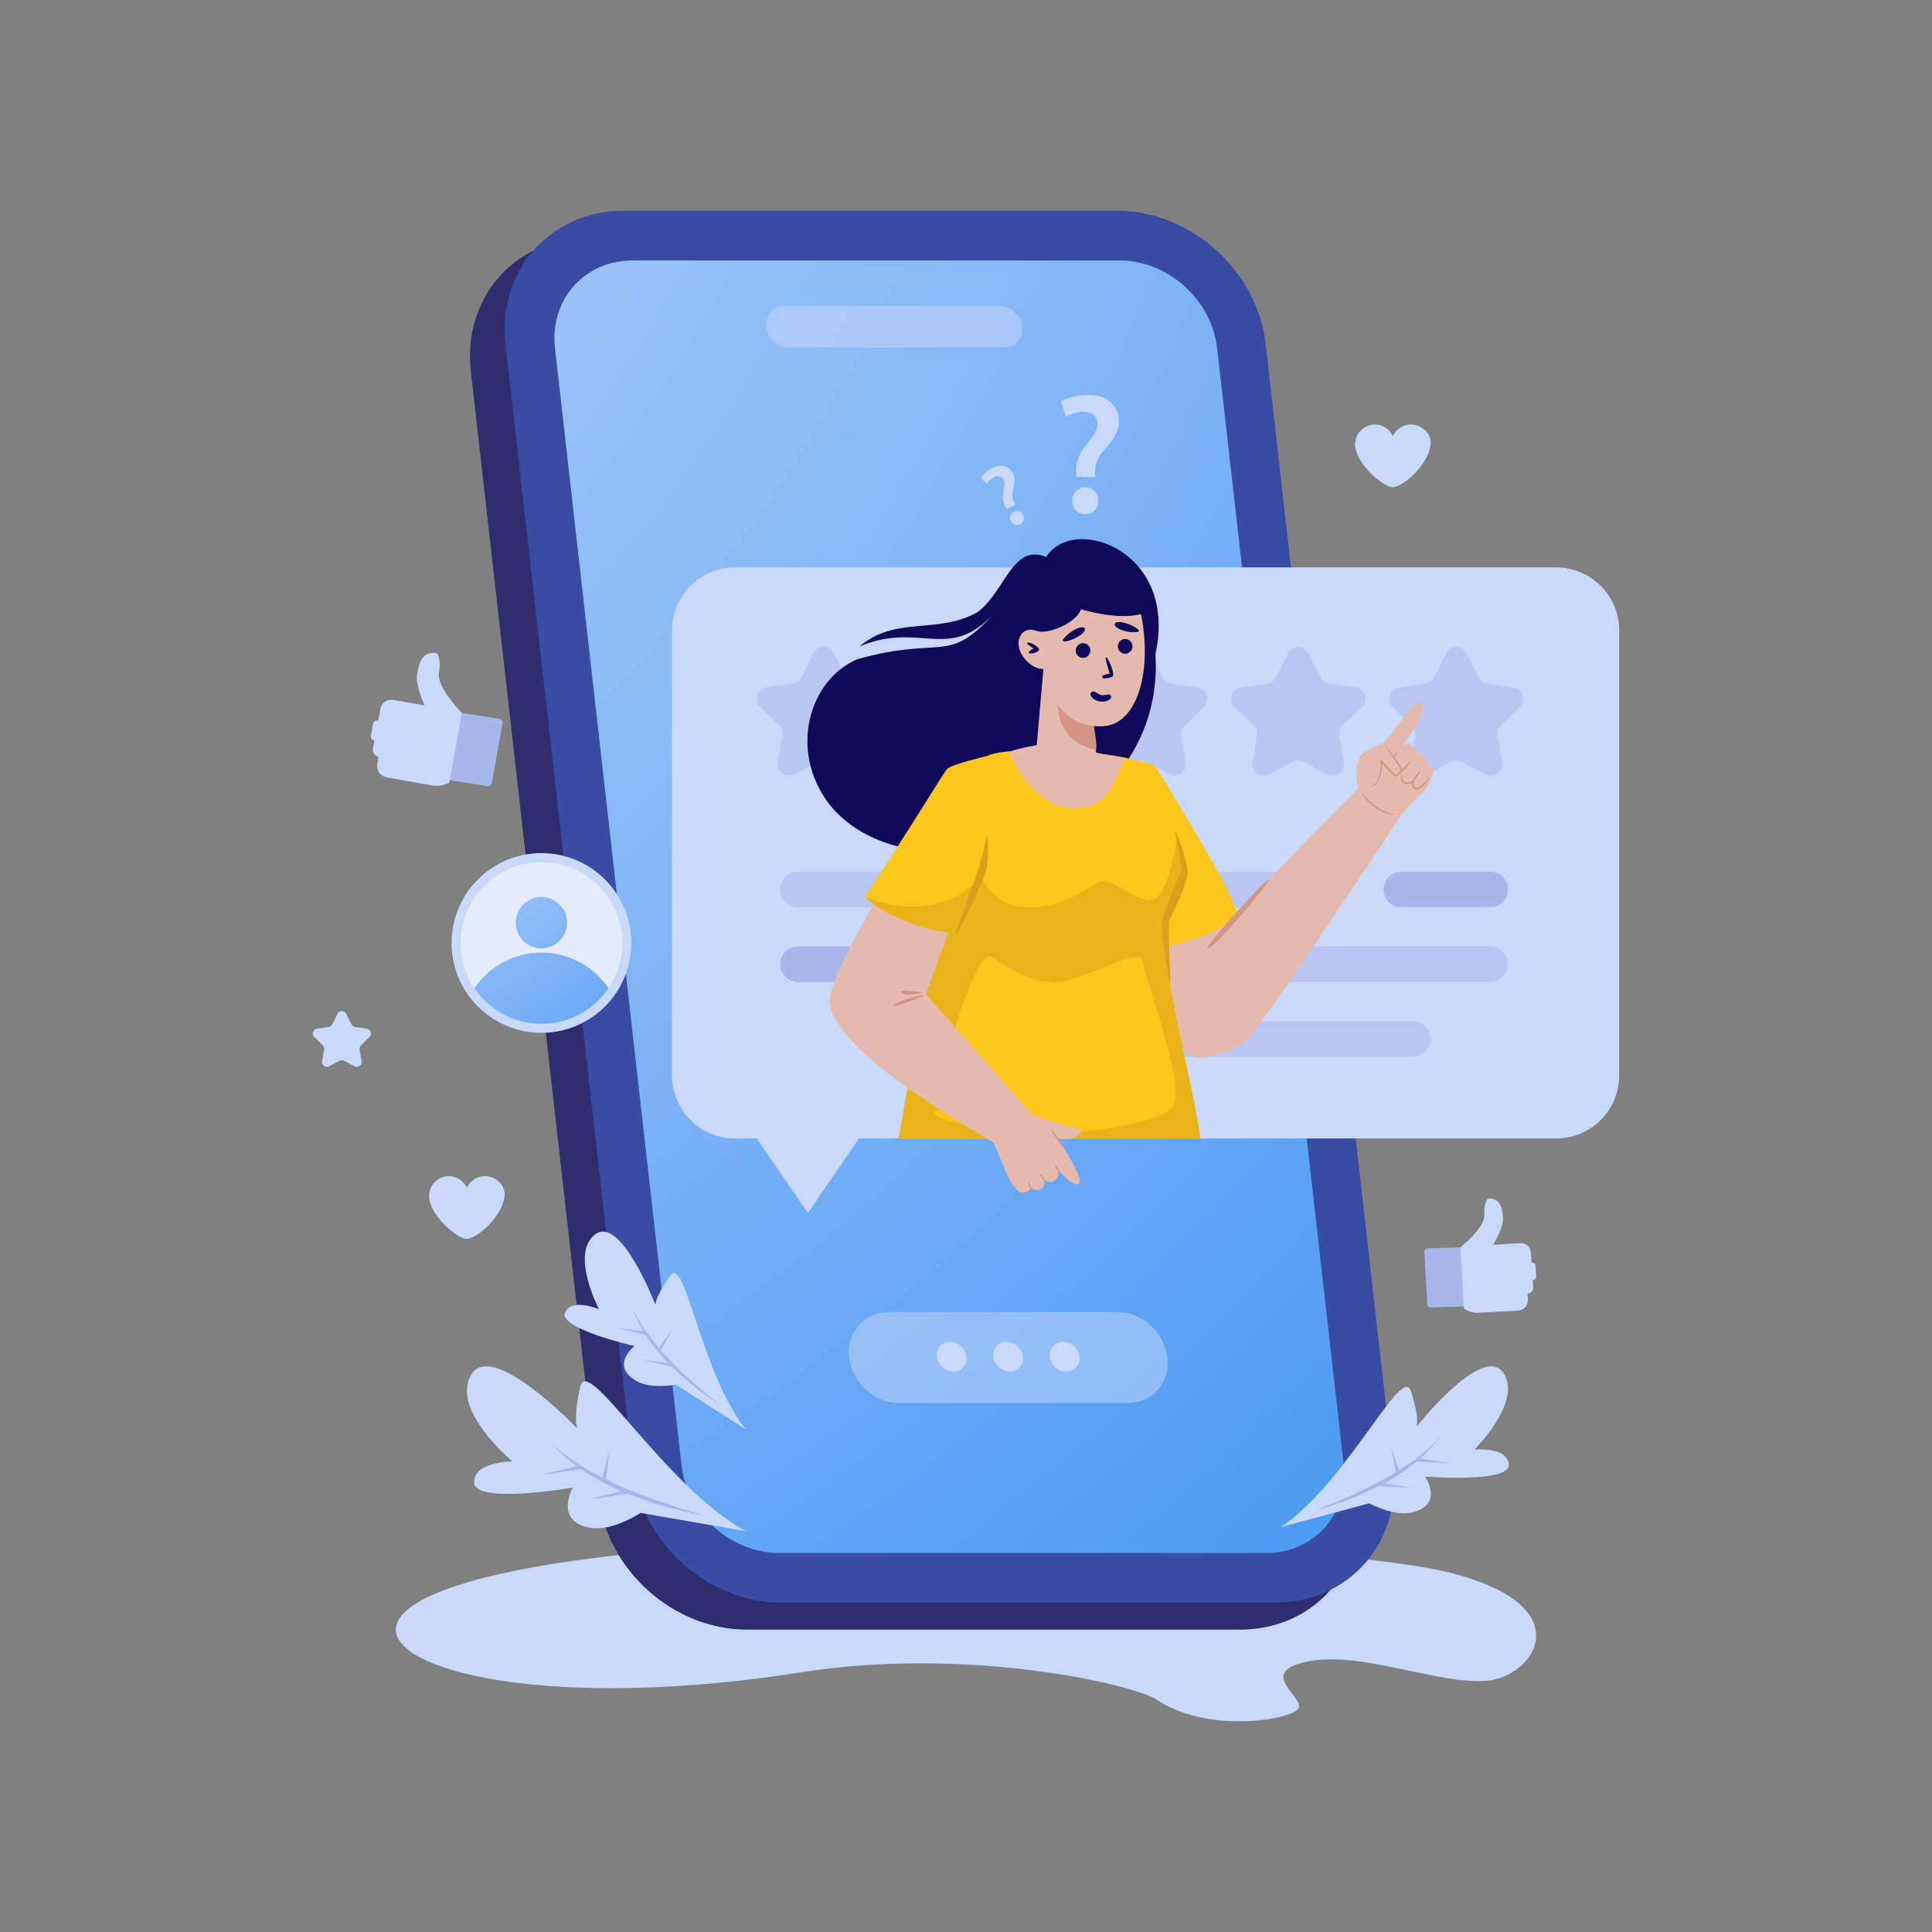 <?xml version="1.0" encoding="utf-8"?>
<svg xmlns="http://www.w3.org/2000/svg" enable-background="new 0 0 3000 3000" viewBox="0 0 3000 3000">
  <rect x="0" y="0" width="3000" height="3000" fill="#808080" stroke="none"/>
  <path d="M677.186,2474.113c-194.152,81.347,83.245,198.722,566.924,122.657&#xD;&#xA;	c262.082-41.216,518.422,20.064,550.91,41.905c78.337,52.659,200.962,32.912,219.471,16.456&#xD;&#xA;	c18.509-16.456-68.194-57.994,15.647-75.074c83.841-17.081,204.119,36.377,278.729,29.795&#xD;&#xA;	c74.61-6.583,149.299-117.187-60.694-168.651C2038.179,2389.736,975.683,2349.046,677.186,2474.113z" fill="#C8D9FB"/>
  <g>
    <g>
      <path d="M1680.592,368.995H915.005c-114.442,0-196.871,92.961-183.88,207.602l197.904,1746.496&#xD;&#xA;			c12.99,114.636,116.464,207.4,230.906,207.4h765.587c114.442,0,196.893-92.763,183.904-207.4L1911.521,576.597&#xD;&#xA;			C1898.531,461.956,1795.034,368.995,1680.592,368.995z" fill="#2F2D70"/>
      <path d="M1734.481,327.164H968.893c-114.442,0-196.871,92.961-183.88,207.602l197.904,1746.496&#xD;&#xA;			c12.99,114.636,116.464,207.4,230.906,207.4h765.587c114.442,0,196.893-92.763,183.904-207.4L1965.41,534.766&#xD;&#xA;			C1952.42,420.125,1848.922,327.164,1734.481,327.164z" fill="#394CA4"/>
      <radialGradient cx="-691.622" cy="-542.332" gradientUnits="userSpaceOnUse" id="a" r="4338.785">
        <stop offset="0" stop-color="#c8d9fb"/>
        <stop offset=".138" stop-color="#bed4fa"/>
        <stop offset=".372" stop-color="#a3c6f9"/>
        <stop offset=".676" stop-color="#77b0f6"/>
        <stop offset="1" stop-color="#4094f2"/>
      </radialGradient>
      <path d="M1738.276,404.398h-121.659c-9.199,0-503.132,0-512.329,0H982.627&#xD;&#xA;			c-75.274,0-129.383,61.025-120.853,136.299l196.548,1734.538c8.53,75.275,76.469,136.299,151.743,136.299h755.649&#xD;&#xA;			c75.277,0,129.384-61.023,120.855-136.299L1890.02,540.696C1881.491,465.423,1813.553,404.398,1738.276,404.398z" fill="url(#a)"/>
    </g>
    <g>
      <path d="M1396.568,2178.679h354.129c38.624,0,66.394-31.327,62.018-69.948l-0.162-1.435&#xD;&#xA;			c-4.378-38.636-39.247-69.947-77.87-69.947h-354.129c-38.627,0-66.399,31.311-62.021,69.947l0.162,1.435&#xD;&#xA;			C1323.071,2147.352,1357.941,2178.679,1396.568,2178.679z" fill="#C8D9FB" opacity=".5"/>
      <path d="M1225.437,539.778h333.797c17.619,0,30.287-14.291,28.291-31.908l-0.074-0.655&#xD;&#xA;			c-1.997-17.625-17.903-31.908-35.522-31.908h-333.797c-17.62,0-30.289,14.283-28.292,31.908l0.074,0.655&#xD;&#xA;			C1191.91,525.488,1207.817,539.778,1225.437,539.778z" fill="#C8D9FB" opacity=".5"/>
      <g>
        <path d="M1500.817,2106.664c1.443,12.733-7.709,23.054-20.442,23.054s-24.224-10.322-25.667-23.054&#xD;&#xA;				c-1.443-12.733,7.709-23.055,20.442-23.055S1499.375,2093.93,1500.817,2106.664z" fill="#C8D9FB"/>
        <path d="M1588.525,2106.664c1.443,12.733-7.71,23.054-20.443,23.054s-24.224-10.322-25.667-23.054&#xD;&#xA;				c-1.443-12.733,7.709-23.055,20.442-23.055C1575.591,2083.608,1587.082,2093.93,1588.525,2106.664z" fill="#C8D9FB"/>
        <path d="M1676.233,2106.664c1.443,12.733-7.709,23.054-20.442,23.054c-12.733,0-24.224-10.322-25.668-23.054&#xD;&#xA;				c-1.443-12.733,7.71-23.055,20.443-23.055S1674.79,2093.93,1676.233,2106.664z" fill="#C8D9FB"/>
      </g>
    </g>
  </g>
  <g>
    <polygon fill="#C8D9FB" points="1349.059 1745.453 1254.517 1883.721 1158.375 1743.113"/>
    <g>
      <path d="M2416.211,881.045H1141.522c-54.157,0-98.06,43.904-98.06,98.061v690.673&#xD;&#xA;			c0,54.155,43.903,98.059,98.06,98.059h1274.689c54.157,0,98.06-43.904,98.06-98.059V979.106&#xD;&#xA;			C2514.271,924.948,2470.369,881.045,2416.211,881.045z" fill="#C8D9FB"/>
    </g>
    <g>
      <g opacity=".5">
        <path d="M1377.922,1097.595c10.453-10.19,4.685-27.944-9.76-30.041l-41.572-6.041&#xD;&#xA;				c-5.736-0.835-10.696-4.436-13.26-9.635l-18.591-37.67c-6.46-13.091-25.126-13.091-31.586,0l-18.591,37.67&#xD;&#xA;				c-2.565,5.199-7.524,8.8-13.26,9.635l-41.572,6.041c-14.445,2.097-20.213,19.851-9.76,30.041l30.081,29.322&#xD;&#xA;				c4.151,4.045,6.046,9.874,5.065,15.589l-7.101,41.401c-2.468,14.389,12.634,25.361,25.554,18.567l37.182-19.547&#xD;&#xA;				c5.131-2.698,11.26-2.698,16.391,0l37.183,19.547c12.92,6.794,28.021-4.178,25.553-18.567l-7.101-41.401&#xD;&#xA;				c-0.979-5.715,0.914-11.544,5.065-15.589L1377.922,1097.595z" fill="#A7B7EA"/>
        <path d="M1623.566,1097.595c10.453-10.19,4.685-27.944-9.76-30.041l-41.572-6.041&#xD;&#xA;				c-5.736-0.835-10.696-4.436-13.261-9.635l-18.591-37.67c-6.461-13.091-25.127-13.091-31.587,0l-18.591,37.67&#xD;&#xA;				c-2.565,5.199-7.524,8.8-13.26,9.635l-41.572,6.041c-14.445,2.097-20.213,19.851-9.76,30.041l30.081,29.322&#xD;&#xA;				c4.151,4.045,6.046,9.874,5.065,15.589l-7.101,41.401c-2.468,14.389,12.634,25.361,25.554,18.567l37.182-19.547&#xD;&#xA;				c5.131-2.698,11.26-2.698,16.391,0l37.183,19.547c12.92,6.794,28.021-4.178,25.553-18.567l-7.101-41.401&#xD;&#xA;				c-0.979-5.715,0.915-11.544,5.066-15.589L1623.566,1097.595z" fill="#A7B7EA"/>
        <path d="M1869.21,1097.595c10.453-10.19,4.685-27.944-9.76-30.041l-41.572-6.041&#xD;&#xA;				c-5.736-0.835-10.695-4.436-13.26-9.635l-18.591-37.67c-6.46-13.091-25.127-13.091-31.587,0l-18.591,37.67&#xD;&#xA;				c-2.565,5.199-7.524,8.8-13.26,9.635l-41.571,6.041c-14.446,2.097-20.214,19.851-9.761,30.041l30.081,29.322&#xD;&#xA;				c4.151,4.045,6.046,9.874,5.065,15.589l-7.101,41.401c-2.468,14.389,12.634,25.361,25.554,18.567l37.182-19.547&#xD;&#xA;				c5.132-2.698,11.26-2.698,16.391,0l37.183,19.547c12.92,6.794,28.021-4.178,25.553-18.567l-7.101-41.401&#xD;&#xA;				c-0.98-5.715,0.914-11.544,5.065-15.589L1869.21,1097.595z" fill="#A7B7EA"/>
        <path d="M2114.854,1097.595c10.453-10.19,4.685-27.944-9.76-30.041l-41.572-6.041&#xD;&#xA;				c-5.736-0.835-10.695-4.436-13.26-9.635l-18.591-37.67c-6.46-13.091-25.127-13.091-31.587,0l-18.591,37.67&#xD;&#xA;				c-2.565,5.199-7.524,8.8-13.26,9.635l-41.572,6.041c-14.445,2.097-20.214,19.851-9.76,30.041l30.08,29.322&#xD;&#xA;				c4.151,4.045,6.046,9.874,5.065,15.589l-7.101,41.401c-2.468,14.389,12.634,25.361,25.554,18.567l37.182-19.547&#xD;&#xA;				c5.131-2.698,11.26-2.698,16.391,0l37.183,19.547c12.92,6.794,28.021-4.178,25.553-18.567l-7.101-41.401&#xD;&#xA;				c-0.98-5.715,0.914-11.544,5.065-15.589L2114.854,1097.595z" fill="#A7B7EA"/>
        <path d="M2360.498,1097.595c10.453-10.19,4.685-27.944-9.76-30.041l-41.572-6.041&#xD;&#xA;				c-5.736-0.835-10.695-4.436-13.26-9.635l-18.591-37.67c-6.46-13.091-25.127-13.091-31.587,0l-18.591,37.67&#xD;&#xA;				c-2.565,5.199-7.524,8.8-13.26,9.635l-41.572,6.041c-14.445,2.097-20.213,19.851-9.76,30.041l30.08,29.322&#xD;&#xA;				c4.151,4.045,6.045,9.874,5.065,15.589l-7.101,41.401c-2.468,14.389,12.633,25.361,25.553,18.567l37.182-19.547&#xD;&#xA;				c5.132-2.698,11.26-2.698,16.392,0l37.182,19.547c12.92,6.794,28.021-4.178,25.554-18.567l-7.101-41.401&#xD;&#xA;				c-0.98-5.715,0.914-11.544,5.065-15.589L2360.498,1097.595z" fill="#A7B7EA"/>
      </g>
      <path d="M2314.188,1353.516h-138.427c-15.101,0-27.342,12.239-27.342,27.342v0.56&#xD;&#xA;			c0,15.098,12.242,27.342,27.342,27.342h138.427c15.098,0,27.342-12.244,27.342-27.342v-0.56&#xD;&#xA;			C2341.531,1365.755,2329.286,1353.516,2314.188,1353.516z" fill="#A7B7EA"/>
      <path d="M1238.86,1408.76h825.869c15.097,0,27.342-12.244,27.342-27.342v-0.56&#xD;&#xA;			c0-15.103-12.245-27.342-27.342-27.342H1238.86c-15.099,0-27.342,12.239-27.342,27.342v0.56&#xD;&#xA;			C1211.517,1396.516,1223.761,1408.76,1238.86,1408.76z" fill="#A7B7EA" opacity=".5"/>
      <path d="M1367.631,1640.918H2193.5c15.097,0,27.342-12.245,27.342-27.342v-0.561&#xD;&#xA;			c0-15.103-12.245-27.342-27.342-27.342h-825.869c-15.099,0-27.342,12.239-27.342,27.342v0.561&#xD;&#xA;			C1340.289,1628.673,1352.532,1640.918,1367.631,1640.918z" fill="#A7B7EA" opacity=".5"/>
      <path d="M2314.188,1469.593h-401.262c-15.108,0-27.35,12.239-27.35,27.342v0.561&#xD;&#xA;			c0,15.103,12.242,27.345,27.35,27.345h401.262c15.098,0,27.342-12.242,27.342-27.345v-0.561&#xD;&#xA;			C2341.531,1481.832,2329.286,1469.593,2314.188,1469.593z" fill="#A7B7EA" opacity=".5"/>
      <path d="M1238.86,1524.84h570.842c15.108,0,27.351-12.242,27.351-27.345v-0.561&#xD;&#xA;			c0-15.103-12.243-27.342-27.351-27.342H1238.86c-15.099,0-27.342,12.239-27.342,27.342v0.561&#xD;&#xA;			C1211.517,1512.599,1223.761,1524.84,1238.86,1524.84z" fill="#A7B7EA"/>
    </g>
    <g>
      <path d="M1330.951,1023.756c135.301-38.135,139.661,11.243,215.935-74.965&#xD;&#xA;			c-72.755,82.229-117.009,14.594-212.282,55.101c56.17-48.25,122.057-18.255,183.467-53.508&#xD;&#xA;			c43.188-32.103,53.536-106.883,106.42-85.526c42.323-67.078,205.291-10.304,169.672,150.548&#xD;&#xA;			c17.648,286.203-377.746,392.818-505.675,234.436C1223.223,1165.37,1256.918,1055.398,1330.951,1023.756z" fill="#100959"/>
      <path d="M1533.051,1177.113l11.144,16.883c-2.967-5.823-6.381-11.415-10.583-16.886&#xD;&#xA;			C1533.612,1177.109,1533.389,1177.111,1533.051,1177.113z" fill="#6EA45C"/>
      <path d="M1902.951,1408.22c0,0,17.653,89.042,27.828,137.712c8.308,39.739,29.927,63.966-18.457,82.965&#xD;&#xA;			c-35.994,14.133-65.312,29.047-90.905-22.236c-25.592-51.282-33.015-171.391-33.015-171.391L1902.951,1408.22z" fill="#E5BAAE"/>
      <path d="M1765.295,1181.468c0,0,26.032,2.924,31.43,12.528c5.398,9.603,129.106,207.535,123.708,226.428&#xD;&#xA;			c-5.398,18.894-118.76,62.307-134.054,45.999c-15.295-16.309-68.376-160.934-63.878-175.891&#xD;&#xA;			C1726.999,1275.574,1765.295,1181.468,1765.295,1181.468z" fill="#FCC61A"/>
      <path d="M1863.997,1767.775c-11.391-81.732-48.542-216.352-48.955-265.934&#xD;&#xA;			c-0.55-65.519-8.765-77.467,18.637-126.805c27.402-49.338-53.228-159.854-61.362-190.219&#xD;&#xA;			c-27.98-18.332-209.128-27.787-239.268-11.029c-12.849,30.405-109.993,473.623-136.259,593.986H1863.997z" fill="#FCC61A"/>
      <path d="M1864.021,1767.775c-11.403-81.739-48.592-216.383-49.023-265.961&#xD;&#xA;			c-0.481-65.513-8.725-77.427,18.697-126.769c11.35-20.478,5.346-49.72-6.22-79.014c-2.998,26.373-9.818,66.724-25.312,90.662&#xD;&#xA;			c-24.357,37.925-72.131-36.467-103.286-12.879c-31.155,23.587-190.13,107.441-197.29-112.965&#xD;&#xA;			c-38.775,125.737-90.024,413.37-106.226,506.925H1864.021z M1448.64,1684.819c24.572-10.312,82.921-22.85,49.49-27.125&#xD;&#xA;			c-33.431-4.273-30.545,20.562-24.51-22.375c6.035-42.934,47.036-154.893,62.592-150.661&#xD;&#xA;			c15.556,4.234,67.516,56.131,131.007,35.031c63.49-21.096,107.045-49.606,108.159-23.053c0.039,1.028,0.363,2.758,0.965,5.034&#xD;&#xA;			c8.14,33.601,66.741,193.344,43.684,218.484c-24.619,26.773-170.274,48.219-253.961,37.936&#xD;&#xA;			c-83.605-10.289-142.079-29.719-103.876-36.92c38.202-7.202,109.313-25.862,70.576-32.492&#xD;&#xA;			C1494.031,1682.126,1423.985,1695.132,1448.64,1684.819z" fill="#EAB31A"/>
      <path d="M1824.227,1290.532c0,0,12.827,56.055,9.341,63.898c-3.485,7.843-25.272,57.08-28.758,74.509&#xD;&#xA;			c-3.485,17.429,11.995,103.412,12.316,96.586c0.321-6.826-3.165-73.275-1.858-94.843c0.244-4.025,28.879-54.03,28.758-77.994&#xD;&#xA;			C1843.958,1339.5,1828.224,1292.275,1824.227,1290.532z" fill="#D8A119"/>
      <g>
        <g>
          <g>
            <path d="M1701.327,1167.937c2.767-3.465-11.6-76.635-10.766-78.392l-69.633-58.942l-11.079,126.48&#xD;&#xA;						c-6.509,1.46-21.75,3.198-41.927,9.992c-0.725,7.709,34.751,78.778,85.843,86.637c74.632,11.482,77.117-57.273,93.479-72.536&#xD;&#xA;						C1752.481,1175.121,1711.177,1172.588,1701.327,1167.937z" fill="#E5BAAE"/>
            <path d="M1702.201,1164.566c1.607-9.788-3.543-35.641-7.88-63.813c-18.601-6.936-39.119-11.905-49.278-32.056&#xD;&#xA;						C1645.043,1068.697,1624.646,1148.423,1702.201,1164.566z" fill="#D39685"/>
            <path d="M1610.96,979.898c0.317,6.8,10.733,68.809,10.733,68.809v0.046&#xD;&#xA;						c12.148,46.317,42.372,83.172,93.167,78.716c51.855-4.506,74.67-86.78,56.816-173.898c-38.404,9.978-93.119-7.568-93.119-7.568&#xD;&#xA;						C1671.712,967.126,1627.467,985.47,1610.96,979.898z" fill="#E5BAAE"/>
            <circle cx="1681.741" cy="1010.121" fill="#100959" r="11.427"/>
            <circle cx="1747.141" cy="1003.663" fill="#100959" r="11.427"/>
            <path d="M1622.254,1038.763l-9.41-57.911c-8.197-3.603-22.93-7.022-29.431,8.883&#xD;&#xA;						C1574.351,1011.888,1601.654,1041.398,1622.254,1038.763z" fill="#E5BAAE"/>
            <path d="M1596.887,997.681c4.663,0.056,19.346,8.025,16.067,12.389c-3.284,4.361-15.811,6.301-15.604,3.329&#xD;&#xA;						c0.202-2.976,7.737-6.285,7.737-6.285S1589.56,997.592,1596.887,997.681z" fill="#100959"/>
            <path d="M1730.935,968.83c-1.939,4.806,13.249,13.619,32.694,12.769&#xD;&#xA;						C1783.075,980.749,1735.375,957.815,1730.935,968.83z" fill="#100959"/>
            <path d="M1684.371,975.739c-2.148-4.716-18.998,0.222-31.781,14.901&#xD;&#xA;						C1639.803,1005.314,1689.294,986.553,1684.371,975.739z" fill="#100959"/>
            <path d="M1717.444,1020.476c2.962,0.029,15.375,27.539,9.535,30.309c-5.837,2.77-15.395,3.668-15.402,0.879&#xD;&#xA;						c-0.006-2.386-0.627-2.561,5.813-4.56l5.816-1.058C1723.206,1046.046,1714.78,1020.445,1717.444,1020.476z" fill="#100959"/>
            <path d="M1694.415,1075.093c0,0,1.265-1.407,3.288-1.376c3.036,0.046,7.144,3.86,11.127,5.28&#xD;&#xA;						c3.983,1.418,10.132-0.374,12.406-0.669c3.32-0.436,5.089,3.75,3.61,6c-0.959,1.463-5.971,6.472-16.701,4.923&#xD;&#xA;						c-9.683-1.398-14.426-7.723-14.892-10.308C1692.785,1076.355,1694.415,1075.093,1694.415,1075.093z" fill="#100959"/>
          </g>
        </g>
      </g>
      <g>
        <g>
          <g>
            <g>
              <path d="M1588.431,1851.886c12.798-1.483,11.975-7.787,11.975-7.787s9.488,6.951,16.648,1.758&#xD;&#xA;							c7.16-5.193,3.621-14.544,3.621-14.544s8.866,7.868,17.018,1.989c8.151-5.878,5.162-17.319,5.162-17.319&#xD;&#xA;							s28.32,34.082,33.593,19.443c3.669-10.186-30.262-62.426-34.939-68.287c6.638,1.282,18.077,2.699,25.148-0.073&#xD;&#xA;							c8.371-3.282,13.899-9.357,10.821-11.947c-5.347-4.498-57.806-14.17-78.965-27.323c-7.767-12.269-20.797-25.039-20.797-25.039&#xD;&#xA;							l-56.577,39.104c0,0,7.092,9.464,20.383,29.491c5.743,12.746,23.034,54.993,23.034,54.993&#xD;&#xA;							S1578.014,1853.093,1588.431,1851.886z" fill="#E5BAAE"/>
            </g>
            <g>
              <path d="M1631.813,1753.11c0.599-0.414,5.785,6.049,11.582,14.436c5.797,8.387,10.011,15.523,9.411,15.937&#xD;&#xA;							c-0.599,0.415-5.785-6.048-11.582-14.436C1635.427,1760.66,1631.213,1753.525,1631.813,1753.11z" fill="#D39685"/>
              <path d="M1638.279,1809.362c0.599-0.414,2.34,1.065,3.888,3.305c1.548,2.24,2.317,4.391,1.718,4.806&#xD;&#xA;							c-0.6,0.415-2.341-1.065-3.889-3.305C1638.448,1811.928,1637.679,1809.776,1638.279,1809.362z" fill="#D39685"/>
              <path d="M1615.183,1823.367c0.6-0.414,2.545,1.362,4.346,3.968c1.801,2.605,2.775,5.053,2.175,5.468&#xD;&#xA;							c-0.6,0.414-2.545-1.362-4.346-3.968C1615.557,1826.23,1614.583,1823.782,1615.183,1823.367z" fill="#D39685"/>
              <path d="M1595.907,1835.467c0.643-0.345,2.298,1.494,3.698,4.106c1.4,2.612,2.014,5.008,1.372,5.353&#xD;&#xA;							c-0.643,0.345-2.298-1.494-3.698-4.106C1595.88,1838.208,1595.265,1835.811,1595.907,1835.467z" fill="#D39685"/>
            </g>
          </g>
          <path d="M1547.319,1777.341c4.957,6.093,53.913-47.965,53.913-47.965l-163.266-185.384&#xD;&#xA;					c0,0,26.333-77.358,41.476-111.069c-35.938-7.261-72.447-25.121-105.864-58.517c-26.101,46.164-91.735,156.33-85.094,186.79&#xD;&#xA;					C1306.815,1646.317,1542.325,1771.152,1547.319,1777.341z" fill="#E5BAAE"/>
          <path d="M1432.85,1541.551c-5.649,1.52-33.031,4.812-33.499-0.819&#xD;&#xA;					C1398.883,1535.101,1432.85,1541.551,1432.85,1541.551z" fill="#D39685"/>
          <path d="M1436.295,1545.178c0,0-47.326,20.785-48.246,16.154&#xD;&#xA;					C1387.13,1556.701,1424.121,1544.8,1436.295,1545.178z" fill="#D39685"/>
          <path d="M1342.829,1392.348c33.417,33.397,104.398,55.074,142.309,57.396&#xD;&#xA;					c18.168-40.054,38.797-89.114,42.327-111.688c6.582-42.316,5.586-164.267,5.586-164.267s-55.192,13.041-62.441,20.207&#xD;&#xA;					C1466.223,1198.197,1396.577,1313.216,1342.829,1392.348z" fill="#FCC61A"/>
          <path d="M1342.851,1392.317c33.417,33.397,104.368,55.158,142.287,57.427&#xD;&#xA;					c12.748-28.047,26.693-60.535,35.051-85.265C1491.268,1395.984,1431.426,1427.416,1342.851,1392.317z" fill="#EAB31A"/>
          <path d="M1531.545,1300.392c-7.461,50.53-53.737,156.159-46.407,149.352c7.33-6.807,37.67-74.006,44.465-93.28&#xD;&#xA;					C1537.767,1333.305,1533.112,1289.778,1531.545,1300.392z" fill="#D8A119"/>
        </g>
      </g>
    </g>
    <g>
      <path d="M1844.025,1497.217c0,0,228.62-239.184,268.569-275.976c17.852-11.521,66.725,39.223,66.725,39.223&#xD;&#xA;			s-224.563,340.288-242.372,352.831c-16.785,11.822-41.651,30.217-69.911,19.407&#xD;&#xA;			C1838.775,1621.892,1844.025,1497.217,1844.025,1497.217z" fill="#E5BAAE"/>
      <path d="M1874.579,1472.433c3.572,9.467,96.673-100.673,95.615-106.517&#xD;&#xA;			C1969.135,1360.071,1872.527,1466.995,1874.579,1472.433z" fill="#D39685"/>
      <g>
        <g>
          <g>
            <path d="M2225.893,1194.972c-1.015-4.439-16.384-2.468-16.384-2.468s3.683-8.229-4.148-11.991&#xD;&#xA;						c-4.594-2.207-11.68,0.561-11.68,0.561s3.497-10.298-4.84-15.582c-8.338-5.284-16.075,2.681-16.075,2.681&#xD;&#xA;						s2.019-15.777-13.252-15.236c-10.627,0.376-14.184,2.655-17.818,9.06c-9.5,4.421-26.718,15.406-30.665,22.192&#xD;&#xA;						c-6.84,11.761-5.862,30.238-0.144,43.42c-8.348,11.563-19.992,29.683-19.992,29.683l58.008,38.412l20.137-25.059l44.781-44.357&#xD;&#xA;						C2213.821,1226.289,2226.115,1205.098,2225.893,1194.972z" fill="#E5BAAE"/>
          </g>
          <g>
            <path d="M2196.836,1223.754c-8.102-7.765,1.053-16.023,1.053-16.023s-10.491,14.153-18.825,5.796&#xD;&#xA;						c-8.699-8.724,4.936-23.279,4.936-23.279s-16.593,15.398-25.094,9.694c-6.728-4.514,5.433-26.148,5.433-26.148&#xD;&#xA;						s-13.541,14.32-22.076,8.499c-9.224-6.291-0.57-20.295-0.57-20.295l57.458-72.453c0,0,12.233,3.36,10.4,13.287&#xD;&#xA;						c-0.154,0.833-4.4,13.003-6.91,17.242c-7.905,13.344-23.85,37.87-23.85,37.87s4.371-3.138,8.357-3.588&#xD;&#xA;						c2.522-0.284,11.431,7.716,11.757,10.284c0.462,3.651-0.887,6.924-0.887,6.924s3.327-2.371,6.994-1.769&#xD;&#xA;						c2.058,0.339,9.26,7.536,9.799,9.306c1.074,3.519-0.031,6.88-0.031,6.88s5.852,0.56,10.295,6.64&#xD;&#xA;						C2230.023,1199.389,2203.415,1230.059,2196.836,1223.754z" fill="#E5BAAE"/>
            <g>
              <path d="M2154.969,1187.32c0.57,0.433,4.592-3.902,8.985-9.682c4.392-5.78,7.49-10.817,6.92-11.25&#xD;&#xA;							c-0.57-0.433-4.592,3.902-8.984,9.682C2157.498,1181.85,2154.399,1186.887,2154.969,1187.32z" fill="#D39685"/>
              <path d="M2177.771,1197.582c0.573,0.43,3.611-2.646,6.788-6.872c3.177-4.225,5.289-7.999,4.716-8.429&#xD;&#xA;							c-0.573-0.43-3.611,2.646-6.788,6.872S2177.2,1197.152,2177.771,1197.582z" fill="#D39685"/>
              <path d="M2192.523,1214.32c0.567,0.437,4.052-3.136,7.783-7.979c3.731-4.843,6.295-9.124,5.729-9.561&#xD;&#xA;							c-0.567-0.437-4.052,3.136-7.782,7.979C2194.521,1209.603,2191.956,1213.883,2192.523,1214.32z" fill="#D39685"/>
            </g>
            <path d="M2179.073,1195.244c-0.153-0.072-0.737,0.76-1.495,2.421c-0.733,1.666-1.738,4.144-2.199,7.486&#xD;&#xA;						c-0.201,1.666-0.31,3.574,0.241,5.637c0.478,2.065,2.154,4.188,4.285,5.25c2.142,1.177,4.812,1.526,7.324,1.099&#xD;&#xA;						c2.301-0.217,5.962-1.974,4.93-1.502l-0.003,0.005c0,0.066-0.001-0.236-0.002,0.495c0.01,2.915,1.1,5.923,3.172,7.934&#xD;&#xA;						c0.469,0.461,1.083,1.038,1.891,1.36c0.772,0.366,1.598,0.407,2.344,0.389c1.504-0.09,2.738-0.615,3.845-1.171&#xD;&#xA;						c4.353-2.373,7.257-5.473,9.714-8.008c4.785-5.202,7.127-8.891,6.866-9.094c-0.297-0.242-3.143,3.03-8.164,7.801&#xD;&#xA;						c-2.528,2.303-5.61,5.211-9.469,7.157c-0.953,0.456-1.981,0.819-2.905,0.842c-0.982-0.023-1.504-0.189-2.319-1.066&#xD;&#xA;						c-1.531-1.539-2.359-3.774-2.382-6.181c-0.01-0.199,0.019-1.373,0.218-2.333c0.247-1.089,0.493-2.172,0.737-3.249&#xD;&#xA;						c-1.135,0.724-2.427,1.587-3.51,2.205l-0.786,0.404l-0.392,0.201l-0.205,0.09l-0.79,0.335c-1.056,0.43-2.132,0.731-3.188,0.913&#xD;&#xA;						c-2.12,0.395-4.168,0.145-5.842-0.696c-3.614-1.578-4.06-5.636-3.846-8.649&#xD;&#xA;						C2177.705,1199.087,2179.488,1195.38,2179.073,1195.244z" fill="#D39685"/>
          </g>
        </g>
        <path d="M2114.305,1230.61c-0.24,0.151,1.392,3.394,4.888,8.093c3.423,4.737,9.069,10.733,16.466,15.865&#xD;&#xA;				c7.443,5.068,15.112,8.174,20.855,9.439c5.735,1.369,9.448,1.158,9.446,0.808c0.02-0.365-3.52-0.8-8.958-2.575&#xD;&#xA;				c-5.452-1.674-12.693-4.922-19.874-9.807C2122.708,1242.509,2115.112,1229.962,2114.305,1230.61z" fill="#D39685"/>
        <g>
          <path d="M2176.355,1195.494c-2.88-6.264-24.723-40.894-28.986-41.216c-4.263-0.322-27.439,11.912-32.534,16.71&#xD;&#xA;					c-5.094,4.797-14.419,29.824-3.633,46.795c0,0,22.578,9.398,29.361-7.624c6.783-17.022,4.357-28.198,4.357-28.198&#xD;&#xA;					s20.161,23.785,22.989,22.734C2170.736,1203.644,2176.355,1195.494,2176.355,1195.494z" fill="#E5BAAE"/>
          <path d="M2125.109,1221.908c-0.004,0.131,1.329,0.301,3.711-0.203c2.317-0.53,5.912-1.764,8.991-5.201&#xD;&#xA;					c1.529-1.685,2.825-3.907,3.747-6.429c0.876-2.471,1.779-5.152,2.514-8.068c0.744-2.911,1.389-6.037,1.805-9.359&#xD;&#xA;					c0.219-1.659,0.352-3.371,0.428-5.124c0.017-0.654,0.033-1.32,0.05-1.998c0,0,0.058,0.076,0.075,0.098l0.042,0.059l0.825,0.954&#xD;&#xA;					c1.206,1.371,2.43,2.762,3.669,4.171c2.505,2.799,5.11,5.641,7.886,8.45c1.279,1.289,2.57,2.549,3.927,3.75&#xD;&#xA;					c0.678,0.602,1.375,1.185,2.137,1.741c0.379,0.278,0.786,0.547,1.256,0.802c0.379,0.237,1.386,0.555,2.186,0.344&#xD;&#xA;					c1.587-0.74,2.181-1.438,3.077-2.223c0.805-0.771,1.536-1.566,2.248-2.362c0.684-0.812,1.362-1.617,2.035-2.414l0.964-1.216&#xD;&#xA;					l1.256-1.649c0.519-0.37,0.004-0.831-0.157-1.253l-0.493-0.944c-0.239-0.479-0.509-0.883-0.761-1.324&#xD;&#xA;					c-0.522-0.849-1.04-1.689-1.552-2.52c-1.061-1.617-2.099-3.197-3.11-4.737c-4.107-6.094-7.936-11.397-11.177-15.801&#xD;&#xA;					c-6.473-8.804-10.782-13.875-11.084-13.622c-0.121,0.11,0.815,1.457,2.492,3.966c1.781,2.631,4.214,6.224,7.204,10.637&#xD;&#xA;					c3.046,4.523,6.713,9.93,10.671,16.067c0.973,1.542,1.971,3.124,2.993,4.742c0.486,0.817,0.978,1.643,1.474,2.477&#xD;&#xA;					c0.475,0.795,1.081,1.972,0.897,1.682c-1.675,2.079-5.154,6.534-7.698,8.005c0.238,0.121-0.58-0.247-1.208-0.744&#xD;&#xA;					c-0.646-0.475-1.297-1.02-1.937-1.591c-1.282-1.143-2.544-2.374-3.798-3.638c-2.726-2.758-5.321-5.572-7.824-8.336&#xD;&#xA;					c-1.242-1.391-2.469-2.764-3.677-4.118c-2.052-2.376-4.075-4.717-6.063-7.019c0.303,2.201,0.646,4.434,0.74,6.138&#xD;&#xA;					c0.104,2.135,0.05,2.36,0.047,3.352c-0.049,1.677-0.146,3.326-0.33,4.933c-0.342,3.216-0.9,6.269-1.551,9.126&#xD;&#xA;					c-1.431,5.693-2.668,10.848-5.387,13.994c-2.633,3.263-5.884,4.66-8.044,5.409&#xD;&#xA;					C2126.387,1221.64,2125.101,1221.754,2125.109,1221.908z" fill="#D39685"/>
        </g>
      </g>
    </g>
    <g>
      <g>
        <path d="M1671.564,740.603l-0.477-6.84c-1.146-13.95,3.547-28.715,16.053-43.678&#xD;&#xA;				c10.111-12.052,16.911-21.442,16.911-31.711c0-11.227-7.117-18.814-22.054-19.042c-9.182,0-19.791,3.055-26.687,8.042&#xD;&#xA;				l-7.778-23.507c9.377-6.027,24.833-10.853,41.648-10.853c33.045,0,48.19,19.252,48.19,40.506&#xD;&#xA;				c0,19.292-11.584,32.477-22.926,45.405c-10.561,12.259-14.729,23.243-14.23,36.018l0.191,5.662H1671.564z M1665.119,777.689&#xD;&#xA;				c0-12.299,8.394-20.875,20.207-20.913c12.06,0,20.045,8.613,20.158,20.913c0,11.775-7.948,20.722-20.207,20.722&#xD;&#xA;				C1673.276,798.411,1665.034,789.464,1665.119,777.689z" fill="#C8D9FB"/>
      </g>
      <g>
        <path d="M1563.528,790.595l-1.92-3.046c-3.994-6.17-5.49-14.166-3.42-24.196&#xD;&#xA;				c1.685-8.087,2.499-14.12-0.051-18.872c-2.788-5.194-7.966-6.937-14.933-3.333c-4.249,2.28-8.398,6.328-10.35,10.348&#xD;&#xA;				l-9.437-8.944c2.842-5.117,8.795-11.188,16.575-15.365c15.289-8.207,27.078-3.061,32.357,6.773&#xD;&#xA;				c4.791,8.926,2.706,17.904,0.669,26.702c-1.842,8.295-1.042,14.412,2.361,20.199l1.494,2.572L1563.528,790.595z&#xD;&#xA;				 M1569.757,809.354c-3.055-5.691-1.3-11.744,4.156-14.695c5.58-2.995,11.413-0.993,14.52,4.67&#xD;&#xA;				c2.924,5.448,1.469,11.561-4.203,14.606C1578.677,816.915,1572.642,814.823,1569.757,809.354z" fill="#C8D9FB"/>
      </g>
    </g>
  </g>
  <g>
    <g>
      <path d="M2216.566,1938.556l54.1-1.85c2.807-0.154,5.208,1.998,5.362,4.804l4.486,81.54&#xD;&#xA;			c0.155,2.805-1.995,5.207-4.802,5.361l-54.096,1.848c-2.806,0.154-5.207-1.997-5.362-4.802l-4.49-81.538&#xD;&#xA;			C2211.609,1941.112,2213.759,1938.71,2216.566,1938.556z" fill="#A7B7EA"/>
      <path d="M2378.534,1960.558l-0.468,0.024l-0.869-15.803c-0.459-8.385-7.632-14.807-16.011-14.342l-42.602,2.342&#xD;&#xA;			c0,0,16.017-25.117,15.162-40.605c-0.758-13.857-2.392-32.19-22.841-31.066c0,0-7.18,4.985-6.03,25.812&#xD;&#xA;			c1.055,19.214-37.031,49.895-37.031,49.895l5.218,94.801c0,0,9.116,7.578,22.749,6.828l61.652-3.394&#xD;&#xA;			c8.727-0.481,15.414-7.943,14.93-16.67l-0.53-9.601c5.137-0.284,9.069-4.676,8.784-9.808l-0.612-11.154&#xD;&#xA;			c3.08-0.168,5.439-2.804,5.267-5.88l-0.885-16.11C2384.246,1962.745,2381.613,1960.385,2378.534,1960.558z" fill="#C8D9FB"/>
    </g>
    <g>
      <path d="M775.536,1116.245l-61.748-9.675c-3.195-0.568-6.247,1.562-6.816,4.758l-16.528,92.83&#xD;&#xA;			c-0.569,3.193,1.56,6.247,4.755,6.816l61.744,9.672c3.195,0.568,6.247-1.562,6.816-4.755l16.533-92.828&#xD;&#xA;			C780.86,1119.868,778.731,1116.814,775.536,1116.245z" fill="#A7B7EA"/>
      <path d="M586.824,1118.845l0.533,0.093l3.203-17.992c1.698-9.546,10.815-15.905,20.353-14.201l48.501,8.632&#xD;&#xA;			c0,0-14.851-31.024-11.708-48.656c2.804-15.776,7.236-36.561,30.517-32.417c0,0,7.533,6.717,3.307,30.426&#xD;&#xA;			c-3.893,21.875,35.477,62.358,35.477,62.358l-19.22,107.926c0,0-11.507,7.412-27.027,4.649l-70.189-12.499&#xD;&#xA;			c-9.935-1.77-16.557-11.257-14.784-21.192l1.948-10.931c-5.849-1.043-9.74-6.625-8.698-12.467l2.26-12.699&#xD;&#xA;			c-3.508-0.623-5.843-3.973-5.216-7.475l3.265-18.34C579.972,1120.554,583.32,1118.218,586.824,1118.845z" fill="#C8D9FB"/>
    </g>
    <g>
      <g>
        <path d="M2221.528,690.015c1.723-16.916-13.784-30.788-30.787-30.788c-12.391,0-23,7.361-27.885,17.911&#xD;&#xA;				c-4.885-10.55-15.493-17.911-27.883-17.911c-17.004,0-30.788,13.785-30.788,30.788c0,29.336,43.681,66.514,58.381,66.514&#xD;&#xA;				C2178.726,756.529,2218.333,721.384,2221.528,690.015z" fill="#C8D9FB"/>
        <path d="M783.575,1857.157c1.723-16.916-13.784-30.788-30.787-30.788c-12.391,0-23,7.361-27.884,17.911&#xD;&#xA;				c-4.885-10.55-15.493-17.911-27.883-17.911c-17.004,0-30.788,13.784-30.788,30.788c0,29.336,43.681,66.514,58.381,66.514&#xD;&#xA;				C740.773,1923.671,780.38,1888.526,783.575,1857.157z" fill="#C8D9FB"/>
        <path d="M573.672,1610.324c4.522-4.408,2.027-12.088-4.222-12.995l-17.984-2.614&#xD;&#xA;				c-2.482-0.361-4.627-1.919-5.736-4.168l-8.043-16.296c-2.795-5.663-10.869-5.663-13.664,0l-8.043,16.296&#xD;&#xA;				c-1.109,2.249-3.255,3.807-5.736,4.168l-17.984,2.614c-6.249,0.907-8.744,8.587-4.222,12.995l13.013,12.685&#xD;&#xA;				c1.795,1.75,2.615,4.271,2.191,6.744l-3.072,17.91c-1.068,6.225,5.465,10.971,11.055,8.032l16.085-8.456&#xD;&#xA;				c2.22-1.167,4.871-1.167,7.091,0l16.085,8.456c5.589,2.939,12.122-1.807,11.055-8.032l-3.072-17.91&#xD;&#xA;				c-0.424-2.472,0.396-4.993,2.191-6.744L573.672,1610.324z" fill="#C8D9FB"/>
      </g>
      <g>
        <path d="M1158.436,2219.638c-70.342-87.266-94.033-272.033-117.659-238.934&#xD;&#xA;				c-23.627,33.099-23.041,45.499-23.041,45.499s-53.077-138.968-93.169-109.709c-40.092,29.257,5.471,116.348,5.471,116.348&#xD;&#xA;				s-43.956-18.492-52.805,6.053c-8.849,24.546,107.953,51.271,107.953,51.271s-38.942,30.294,3.528,54.538&#xD;&#xA;				c21.983,12.549,60.503,5.4,60.503,5.4L1158.436,2219.638z" fill="#C8D9FB"/>
        <path d="M956.136,2061.341l43.324,6.378c-6.918-11.502-12.761-23.485-17.132-35.958&#xD;&#xA;				c3.862,7.712,7.438,15.449,12.181,22.632c3.005,4.764,6.177,9.403,9.429,13.984l0.162,0.024l-0.034,0.159&#xD;&#xA;				c5.955,8.38,12.282,16.478,18.939,24.318l21.464-29.306l-18.199,33.104c27.684,31.803,60.389,59.568,92.793,86.11&#xD;&#xA;				c-25.583-16.839-52.096-36.98-75.428-60.07l-46.867-11.982l40.933,6.028c-13.033-13.519-24.828-28.032-34.717-43.447&#xD;&#xA;				L956.136,2061.341z" fill="#A7B7EA"/>
      </g>
      <g>
        <path d="M1158.436,2377.631c-126.383-68.542-245.719-275.547-257.332-224.694&#xD;&#xA;				c-11.613,50.853-4.792,65.243-4.792,65.243s-131.492-138.274-164.493-83.829c-33.002,54.441,63.964,135.018,63.964,135.018&#xD;&#xA;				s-61.169-0.17-59.515,33.257c1.653,33.427,153.117,7.35,153.117,7.35s-31.128,55.101,31.123,62.814&#xD;&#xA;				c32.221,3.992,74.285-23.503,74.285-23.503L1158.436,2377.631z" fill="#C8D9FB"/>
        <path d="M840.758,2290.209l54.435-13.856c-13.872-10.197-26.709-21.495-38.046-34.099&#xD;&#xA;				c8.382,7.22,16.438,14.613,25.6,20.771c5.911,4.154,11.958,8.078,18.071,11.894l0.205-0.051l0.039,0.205&#xD;&#xA;				c11.189,6.978,22.68,13.437,34.434,19.428l10.927-45.295l-5.186,48.177c48.484,23.968,100.915,40.674,152.387,56.08&#xD;&#xA;				c-38.603-7.292-79.938-18.033-118.966-33.836l-61.397,8.973l51.431-13.09c-22.107-9.563-43.24-20.913-62.562-34.275&#xD;&#xA;				L840.758,2290.209z" fill="#A7B7EA"/>
      </g>
      <g>
        <path d="M1988.643,2371.279c102.479-68.229,188.245-253.996,202.08-211.525&#xD;&#xA;				c13.834,42.466,9.138,55.269,9.138,55.269s101.444-128.091,133.796-84.212c32.355,43.873-44.107,120.09-44.107,120.09&#xD;&#xA;				s52.149-4.873,53.326,23.763c1.177,28.632-130.016,18.112-130.016,18.112s30.814,44.582-21.682,55.976&#xD;&#xA;				c-27.173,5.894-65.168-14.299-65.168-14.299L1988.643,2371.279z" fill="#C8D9FB"/>
        <path d="M2252.805,2272.149l-47.493-7.605c11.039-9.765,21.115-20.396,29.81-32.021&#xD;&#xA;				c-6.589,6.805-12.89,13.73-20.229,19.694c-4.719,3.998-9.574,7.813-14.493,11.542l-0.177-0.03l-0.02,0.18&#xD;&#xA;				c-9,6.812-18.3,13.21-27.859,19.231l-12.823-37.787l8.149,40.69c-39.497,24.191-82.918,42.491-125.622,59.611&#xD;&#xA;				c32.356-9.204,66.775-21.561,98.838-38.056l53.054,2.905l-44.871-7.189c18.109-9.863,35.255-21.177,50.701-34.068&#xD;&#xA;				L2252.805,2272.149z" fill="#A7B7EA"/>
      </g>
    </g>
    <g>
      <path d="M980.28,1464.284c0,28.862-8.793,55.739-23.826,78.005c-25.104,37.088-67.581,61.482-115.732,61.482&#xD;&#xA;			c-48.151,0-90.557-24.394-115.66-61.482c-15.033-22.266-23.826-49.143-23.826-78.005c0-77.084,62.474-139.558,139.487-139.558&#xD;&#xA;			C917.806,1324.726,980.28,1387.2,980.28,1464.284z" fill="#C8D9FB"/>
      <path d="M966.32,1464.281c0,25.974-7.914,50.162-21.443,70.2&#xD;&#xA;			c-22.592,33.376-60.819,55.33-104.151,55.33c-43.333,0-81.496-21.953-104.087-55.33c-13.53-20.038-21.443-44.226-21.443-70.2&#xD;&#xA;			c0-69.371,56.223-125.594,125.53-125.594C910.096,1338.687,966.32,1394.91,966.32,1464.281z" fill="#FFF" opacity=".5"/>
      <radialGradient cx="550.692" cy="1087.565" gradientUnits="userSpaceOnUse" id="b" r="818.297">
        <stop offset="0" stop-color="#c8d9fb"/>
        <stop offset=".138" stop-color="#bed4fa"/>
        <stop offset=".372" stop-color="#a3c6f9"/>
        <stop offset=".676" stop-color="#77b0f6"/>
        <stop offset="1" stop-color="#4094f2"/>
      </radialGradient>
      <path d="M880.634,1432.674&#xD;&#xA;			c0,22.026-17.856,39.881-39.882,39.881s-39.881-17.855-39.881-39.881c0-22.026,17.855-39.881,39.881-39.881&#xD;&#xA;			S880.634,1410.648,880.634,1432.674z" fill="url(#b)"/>
      <radialGradient cx="550.692" cy="1087.566" gradientUnits="userSpaceOnUse" id="c" r="818.296">
        <stop offset="0" stop-color="#c8d9fb"/>
        <stop offset=".138" stop-color="#bed4fa"/>
        <stop offset=".372" stop-color="#a3c6f9"/>
        <stop offset=".676" stop-color="#77b0f6"/>
        <stop offset="1" stop-color="#4094f2"/>
      </radialGradient>
      <path d="M944.877,1534.48&#xD;&#xA;			c-22.592,33.376-60.819,55.33-104.151,55.33c-43.333,0-81.496-21.953-104.087-55.33c22.591-33.377,60.754-55.331,104.087-55.331&#xD;&#xA;			C884.058,1479.149,922.285,1501.104,944.877,1534.48z" fill="url(#c)"/>
    </g>
  </g>
</svg>